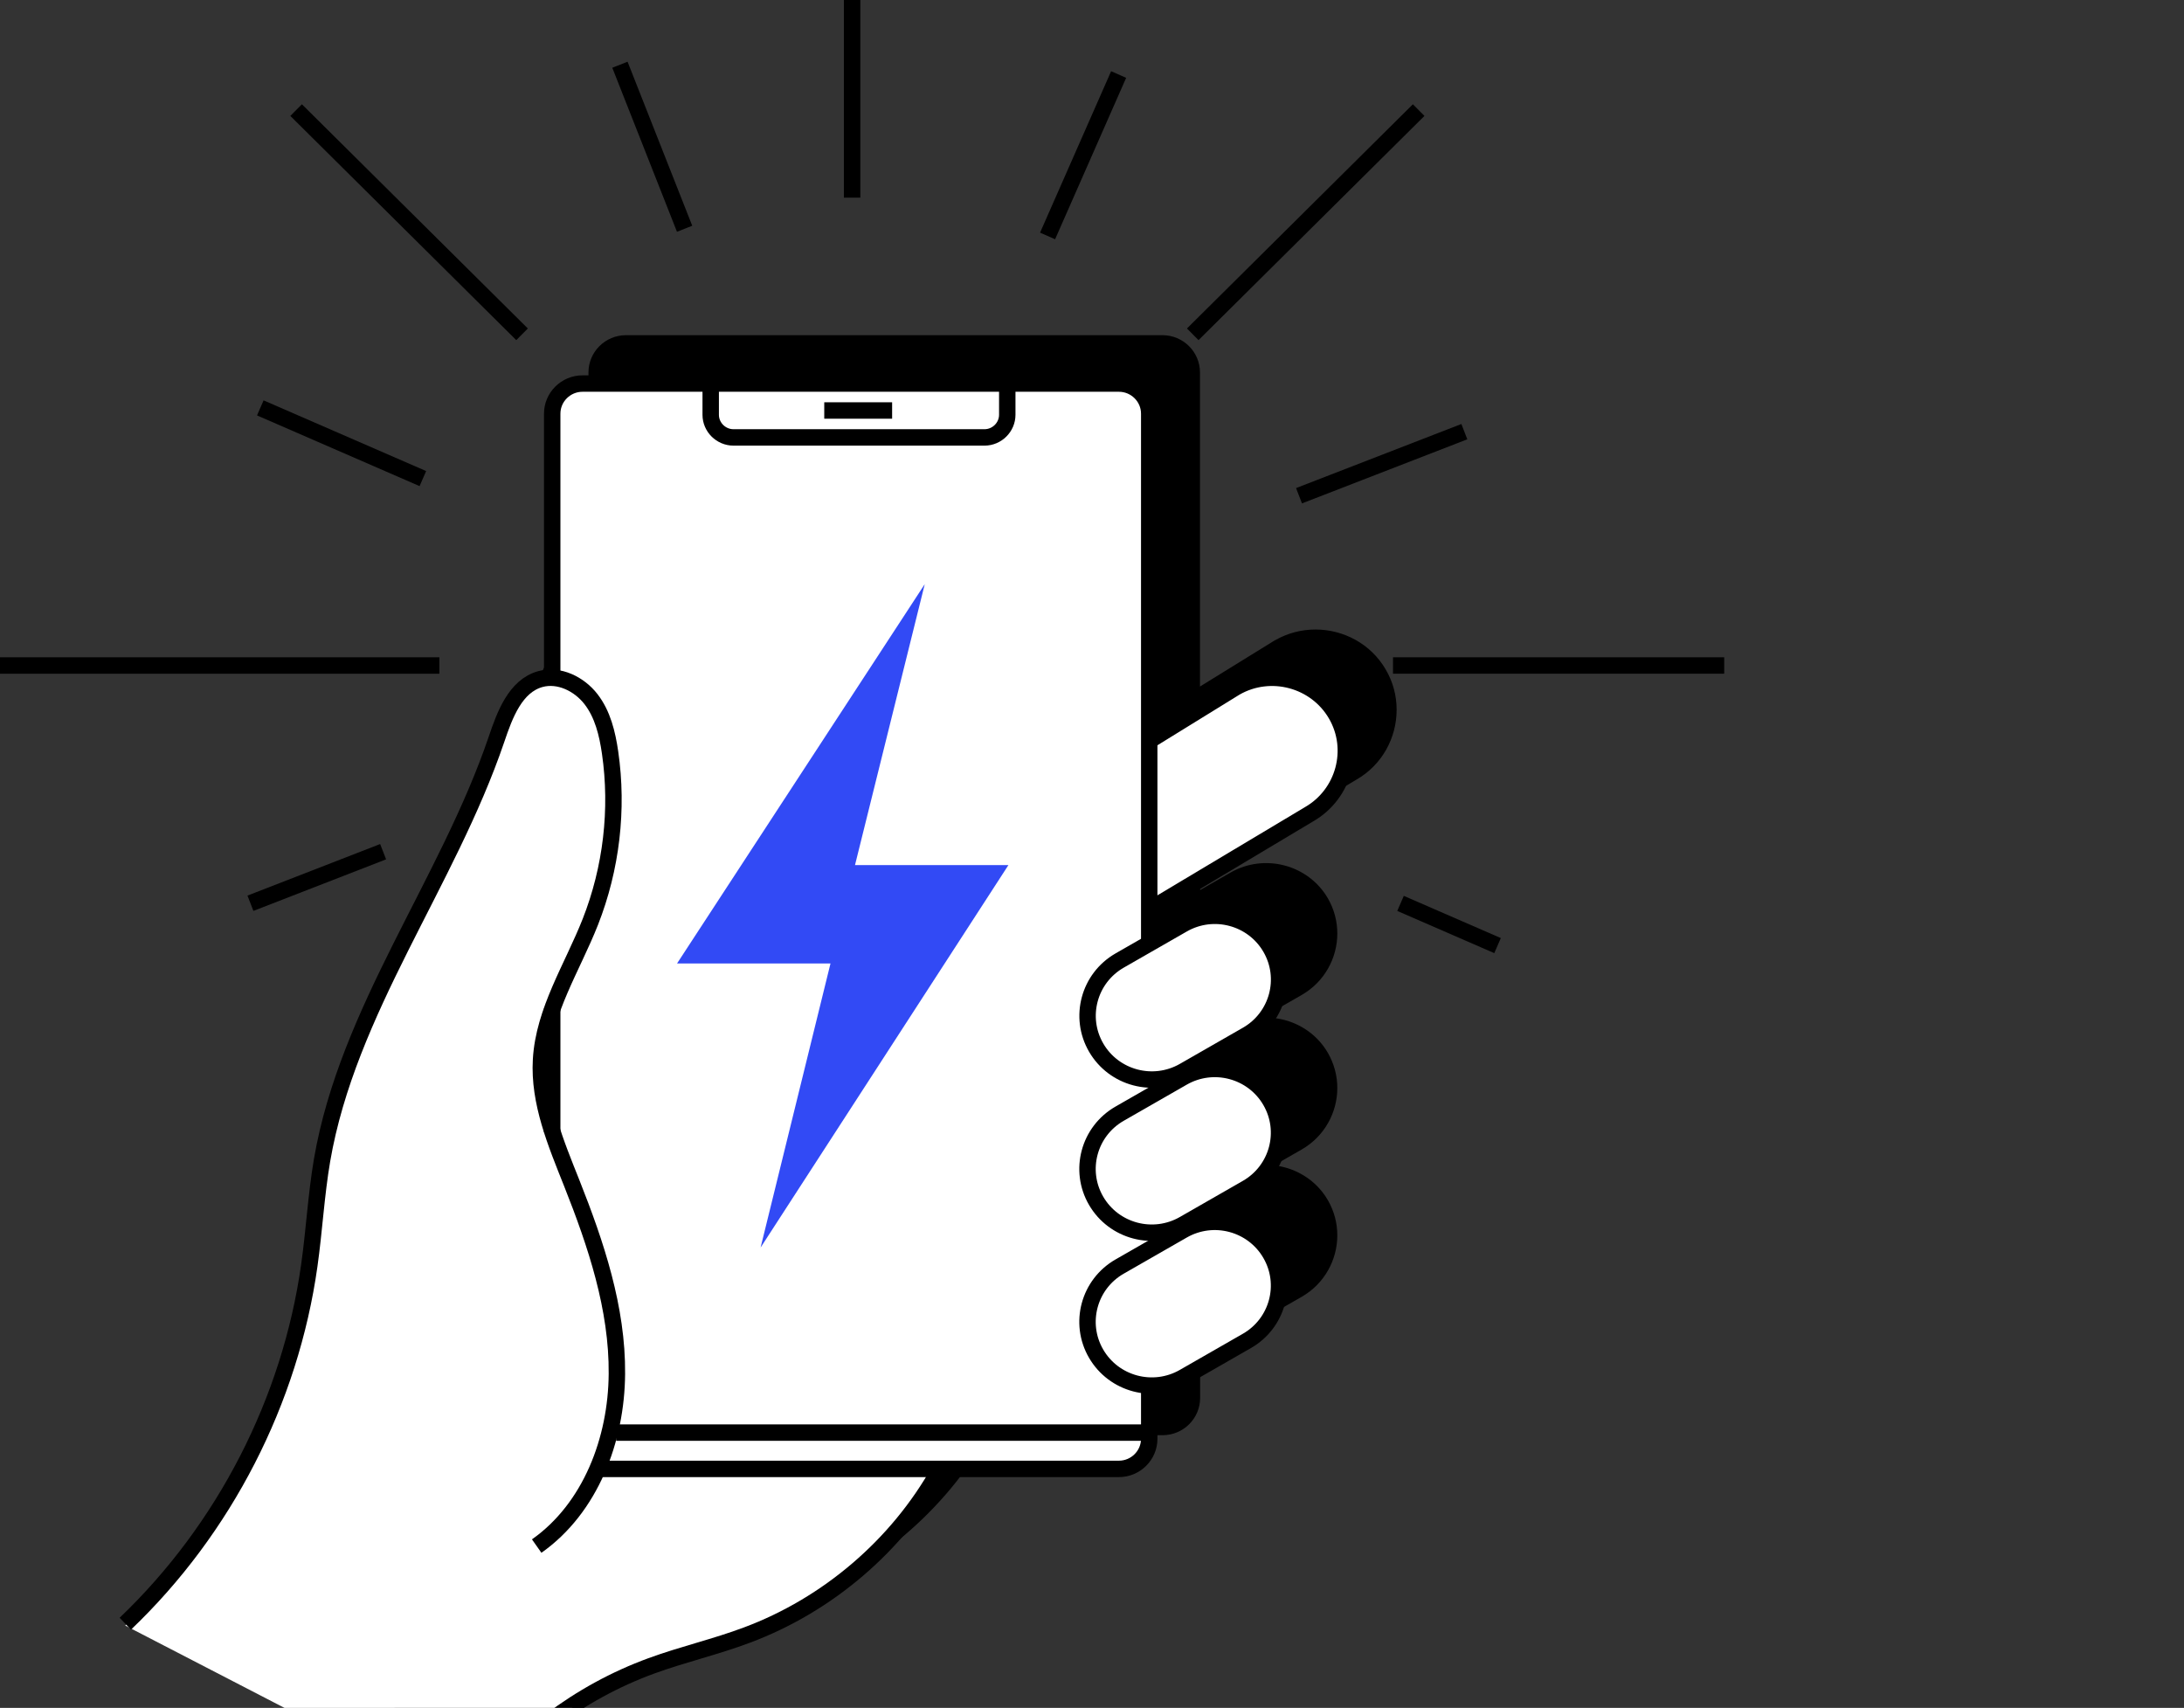 <svg width="133" height="104" viewBox="0 0 133 104" fill="none" xmlns="http://www.w3.org/2000/svg">
<rect x="0" y="0" width="133" height="104" fill="#333333" stroke="none"/>
<g clip-path="url(#clip0_80_2679)">
<g clip-path="url(#clip1_80_2679)">
<path d="M35.421 38.438L35.439 38.43L35.421 38.438Z" fill="black"/>
<path d="M85.051 43.208C85.051 42.384 84.839 41.534 84.388 40.771C83.479 39.201 81.81 38.333 80.105 38.333C79.275 38.333 78.427 38.543 77.659 38.982H77.65L73.076 41.805V22.681C73.076 21.427 72.051 20.41 70.789 20.41H38.123C36.86 20.41 35.836 21.427 35.836 22.681V38.377C35.703 38.394 35.571 38.394 35.438 38.429C34.529 38.684 33.902 39.324 33.46 40.052C33.01 40.779 32.718 41.621 32.462 42.375C29.53 51.065 23.437 58.791 21.83 68.077C21.45 70.225 21.335 72.382 21.053 74.495C19.913 82.633 15.94 90.367 9.979 96.058L9.537 96.479L31.447 107.808L31.668 107.501C34.343 103.809 38.158 100.924 42.468 99.355C44.349 98.662 46.344 98.206 48.296 97.478C53.268 95.619 57.533 91.989 60.156 87.394H70.797C72.06 87.394 73.085 86.377 73.085 85.123V82.826C73.085 82.826 72.246 59.299 72.069 58.983L73.085 54.213V53.108L73.111 53.152L82.596 47.479C84.176 46.576 85.051 44.918 85.051 43.226V43.208Z" fill="black"/>
<path d="M81.359 43.62C80.556 42.252 79.063 41.402 77.456 41.402C76.679 41.402 75.902 41.603 75.231 41.989L69.985 45.225V25.311C69.985 24.303 69.155 23.479 68.14 23.479H35.474C34.458 23.479 33.628 24.303 33.628 25.311V41.393L33.116 41.446C33.045 41.446 32.975 41.455 32.904 41.472C32.215 41.665 31.65 42.13 31.182 42.901C30.749 43.612 30.458 44.462 30.228 45.137C29.018 48.715 27.252 52.187 25.548 55.537C23.093 60.36 20.55 65.349 19.613 70.768C19.393 72.031 19.26 73.32 19.137 74.565C19.048 75.442 18.96 76.31 18.836 77.17C17.68 85.447 13.697 93.19 7.63 98.986L28.656 109.859C31.376 106.098 35.288 103.151 39.66 101.555C40.578 101.222 41.541 100.933 42.468 100.652C43.466 100.354 44.49 100.047 45.488 99.679C50.319 97.873 54.558 94.269 57.118 89.788L57.242 89.569H68.14C69.155 89.569 69.985 88.744 69.985 87.736V84.684L76.502 81.352C76.988 81.072 75.496 79.055 75.496 78.494C75.496 78.222 75.725 78.239 75.593 78.003L76.193 74.46C75.981 74.1 75.637 73.838 75.222 73.732L74.18 73.46L74.948 71.496C75.434 71.216 76.317 70.111 76.317 69.549C76.317 69.278 76.926 68.147 76.785 67.91L76.193 65.139C75.981 64.771 75.637 64.516 75.231 64.411L74.198 64.139L74.913 61.263C75.399 60.983 75.849 60.649 75.849 60.088C75.849 59.816 78.675 60.088 78.534 59.851L76.193 55.826C75.778 55.107 74.763 54.836 74.047 55.257L69.985 57.589V54.134L70.603 55.16L79.708 49.715C81.103 48.917 81.96 47.426 81.96 45.839C81.96 45.058 81.748 44.287 81.359 43.62Z" fill="white"/>
<path d="M32.772 41.069L32.789 41.06L32.772 41.069Z" fill="white"/>
<path d="M7.63 98.873C13.67 93.112 17.68 85.29 18.836 77.056C19.137 74.925 19.251 72.768 19.613 70.646C21.185 61.509 27.252 53.792 30.237 45.015C30.741 43.524 31.385 41.77 32.913 41.35C34.043 41.043 35.271 41.648 35.986 42.569C36.701 43.489 36.984 44.664 37.152 45.822C37.655 49.285 37.231 52.88 35.951 56.134C34.856 58.913 33.116 61.553 32.948 64.534C32.798 67.13 33.858 69.629 34.82 72.049C36.295 75.767 37.602 79.66 37.567 83.659C37.54 87.657 35.968 91.831 32.683 94.146" stroke="black" stroke-miterlimit="10"/>
<path d="M81.439 56.844C81.439 58.334 80.662 59.781 79.284 60.579L74.233 63.473C72.166 64.657 69.508 63.946 68.316 61.903C67.928 61.228 67.742 60.492 67.742 59.764C67.742 59.466 67.778 59.167 67.831 58.878H69.985V55.976L74.948 53.126C77.015 51.951 79.673 52.652 80.865 54.704C81.254 55.379 81.439 56.116 81.439 56.844Z" fill="black"/>
<path d="M81.439 66.253C81.439 67.744 80.662 69.19 79.284 69.988L74.233 72.882C72.166 74.066 69.508 73.356 68.316 71.312C67.928 70.637 67.742 69.901 67.742 69.173C67.742 68.875 67.778 68.577 67.831 68.287H69.985V65.385L74.948 62.535C77.015 61.36 79.673 62.061 80.865 64.113C81.254 64.788 81.439 65.525 81.439 66.253Z" fill="black"/>
<path d="M81.439 75.223C81.439 76.714 80.662 78.161 79.284 78.959L74.233 81.852C72.166 83.036 69.508 82.326 68.316 80.283C67.928 79.608 67.742 78.871 67.742 78.143C67.742 77.845 67.778 77.547 67.831 77.257H69.985V74.355L74.948 71.505C77.015 70.33 79.673 71.032 80.865 73.084C81.254 73.759 81.439 74.495 81.439 75.223Z" fill="black"/>
<path d="M69.985 45.103L75.231 41.867C77.368 40.639 80.123 41.376 81.36 43.498C82.596 45.62 81.854 48.356 79.717 49.583L70.224 55.257" stroke="black" stroke-miterlimit="10"/>
<path d="M33.628 68.945V61.404" stroke="black" stroke-miterlimit="10"/>
<path d="M69.985 84.369V87.614C69.985 88.622 69.155 89.446 68.139 89.446H36.33" stroke="black" stroke-miterlimit="10"/>
<path d="M33.628 41.27V25.189C33.628 24.18 34.458 23.356 35.474 23.356H68.139C69.155 23.356 69.985 24.18 69.985 25.189V57.466" stroke="black" stroke-miterlimit="10"/>
<path d="M37.523 87.236H69.985" stroke="black" stroke-miterlimit="10"/>
<path d="M28.656 109.746C31.394 105.975 35.271 103.046 39.66 101.442C41.576 100.74 43.581 100.284 45.488 99.565C50.416 97.724 54.646 94.102 57.207 89.534" stroke="black" stroke-miterlimit="10"/>
<path d="M51.891 12.036V-0.5" stroke="black" stroke-miterlimit="10"/>
<path d="M84.83 40.525H105" stroke="black" stroke-miterlimit="10"/>
<path d="M0 40.525H26.758" stroke="black" stroke-miterlimit="10"/>
<path d="M18.033 6.704L31.792 20.357" stroke="black" stroke-miterlimit="10"/>
<path d="M86.393 6.704L72.635 20.357" stroke="black" stroke-miterlimit="10"/>
<path d="M89.175 26.285L79.107 30.187" stroke="black" stroke-miterlimit="10"/>
<path d="M23.331 51.863L15.251 55.002" stroke="black" stroke-miterlimit="10"/>
<path d="M91.197 57.581L85.289 55.011" stroke="black" stroke-miterlimit="10"/>
<path d="M25.751 29.143L15.852 24.838" stroke="black" stroke-miterlimit="10"/>
<path d="M63.795 14.368L68.122 4.538" stroke="black" stroke-miterlimit="10"/>
<path d="M41.691 13.93L37.752 3.942" stroke="black" stroke-miterlimit="10"/>
<path d="M72.026 56.287L68.187 58.488C66.316 59.561 65.675 61.937 66.755 63.795C67.835 65.653 70.228 66.289 72.099 65.217L75.938 63.016C77.809 61.943 78.45 59.567 77.37 57.709C76.29 55.851 73.897 55.215 72.026 56.287Z" fill="white" stroke="black" stroke-miterlimit="10"/>
<path d="M72.022 65.614L68.183 67.815C66.312 68.887 65.671 71.263 66.751 73.121C67.831 74.979 70.224 75.615 72.095 74.543L75.934 72.342C77.805 71.269 78.447 68.893 77.366 67.035C76.286 65.177 73.893 64.541 72.022 65.614Z" fill="white" stroke="black" stroke-miterlimit="10"/>
<path d="M72.022 74.924L68.183 77.125C66.312 78.197 65.671 80.573 66.751 82.431C67.831 84.289 70.224 84.926 72.095 83.853L75.934 81.652C77.805 80.579 78.447 78.204 77.366 76.346C76.286 74.488 73.893 73.851 72.022 74.924Z" fill="white" stroke="black" stroke-miterlimit="10"/>
<g style="mix-blend-mode:multiply">
<path d="M46.318 75.968L50.575 58.668H41.231L56.315 35.571L52.067 52.679H61.41L46.318 75.968Z" fill="#324AF5"/>
</g>
<path d="M61.34 23.041V25.259C61.34 26.013 60.713 26.636 59.953 26.636H44.667C43.907 26.636 43.28 26.013 43.28 25.259V23.041" stroke="black" stroke-miterlimit="10"/>
<path d="M50.195 24.996H54.328" stroke="black" stroke-miterlimit="10"/>
</g>
</g>
<defs>
<clipPath id="clip0_80_2679">
<rect width="133" height="104" fill="white"/>
</clipPath>
<clipPath id="clip1_80_2679">
<rect width="105" height="121" fill="white" transform="translate(0 -11)"/>
</clipPath>
</defs>
</svg>
